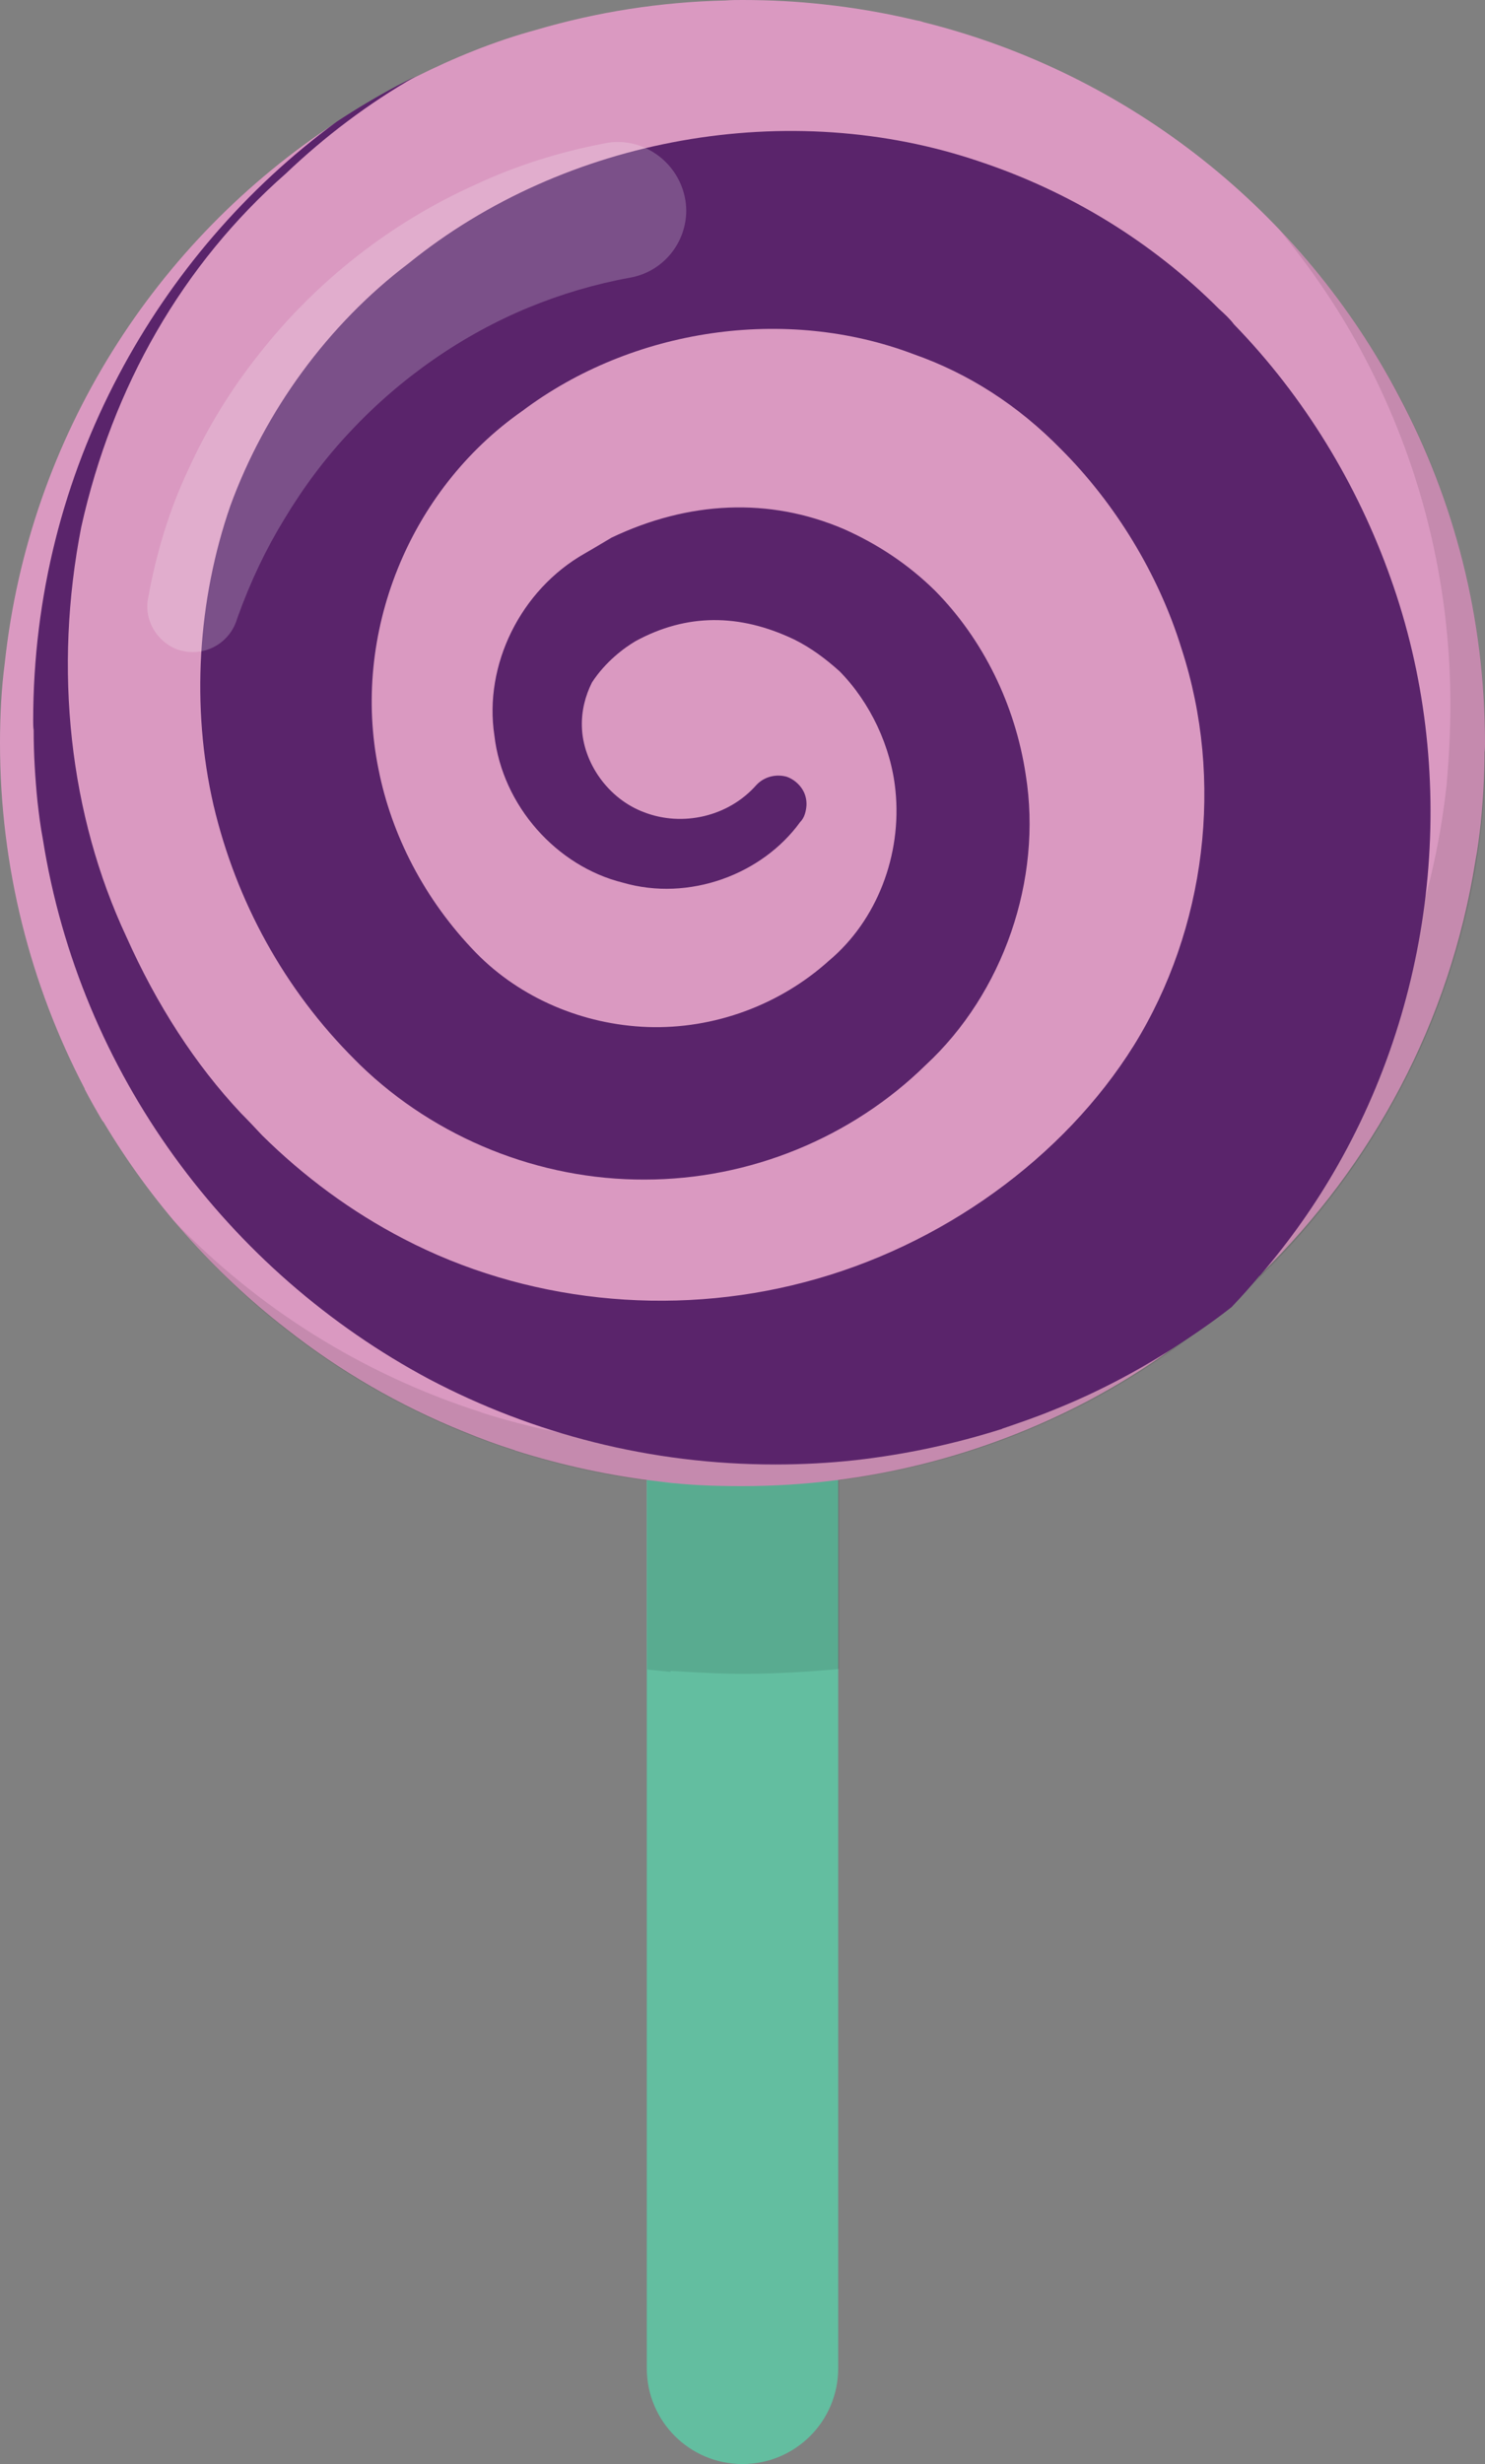 <?xml version="1.0" encoding="iso-8859-1"?>
<!-- Generator: Adobe Illustrator 24.0.2, SVG Export Plug-In . SVG Version: 6.00 Build 0)  -->
<svg version="1.1" id="_x36_" xmlns="http://www.w3.org/2000/svg" xmlns:xlink="http://www.w3.org/1999/xlink" x="0px" y="0px"
	 viewBox="0 0 308.8 512" style="enable-background:new 0 0 308.8 512;" xml:space="preserve">
<rect x="0" y="0" width="308.8" height="512" fill="#808080" stroke="none"/>
<style type="text/css">
	.st0{fill:#63BEA0;}
	.st1{fill:#DA99C1;}
	.st2{opacity:0.1;fill:#040000;}
	.st3{fill:#5A246B;}
	.st4{opacity:0.2;fill:#FFFFFF;}
</style>
<g>
	<path class="st0" d="M174.3,200.7v291.4c0,11-8.9,19.9-19.9,19.9c-11,0-19.9-8.9-19.9-19.9V200.7H174.3z"/>
	<path class="st1" d="M308.8,154.4c0,0.6,0,1.3-0.1,1.9c0,5-0.3,9.9-0.8,14.9c-0.3,2.6-0.6,5.1-1.1,7.7
		c-5.3,33.4-21.4,63.2-44.6,85.8c-0.2,0.2-0.2,0.3-0.5,0.5c-5.5,5.4-11.4,10.4-17.8,14.9c-5.6,4.1-11.5,7.7-17.7,11
		c-21.5,11.3-45.9,17.7-71.9,17.7c-5.8,0-11.2-0.2-16.7-0.9c-10.6-1.2-20.7-3.4-30.5-6.5c-0.1-0.1-0.1-0.1-0.2-0.1
		c-3.5-1.1-7-2.4-10.4-3.8c-13.4-5.4-25.8-12.6-37-21.4c-15.2-11.8-28.1-26.4-38-43c-0.1-0.1-0.2-0.2-0.2-0.2
		c-1.3-2.2-2.5-4.3-3.7-6.6v-0.1C6.4,204.8,0,180.3,0,154.4c0-5.7,0.3-11.4,1-16.7c5.1-47.1,31.4-87.8,69-112.3
		c4.1-2.7,8.3-5.2,12.6-7.5c1.2-0.6,2.5-1.3,3.8-1.9c8-4,16.3-7.4,25.1-9.8c12.6-3.7,25.8-5.8,39.4-6.1C152,0,153.3,0,154.4,0
		c5.8,0,11.3,0.3,16.8,0.9c6.5,0.7,12.9,1.8,19.2,3.3c0.6,0.1,1.1,0.2,1.6,0.4c43,10.7,78.9,39.5,99,77.9
		C302.4,104,308.8,128.4,308.8,154.4z"/>
	<path class="st2" d="M291.1,82.5c-6.8-12.8-15.3-24.6-25.2-34.9c6.9,8.3,13,17.3,18,26.9c11.3,21.5,17.7,46,17.7,71.9
		c0,5.6-0.3,11.2-0.8,16.8c-5.7,52.1-37.4,96.5-81.6,119.9c-21.6,11.3-46,17.7-71.9,17.7c-5.8,0-11.2-0.2-16.8-0.9
		c-10.5-1.2-20.7-3.3-30.4-6.4c-0.1-0.1-0.1-0.1-0.2-0.1c-24.6-7.9-46.5-21.7-63.8-39.8c18.4,22.1,42.9,38.9,71,47.9
		c0.1,0,0.1,0,0.2,0.1c9.8,3.1,19.9,5.3,30.4,6.4c1.1,0.1,2.1,0.2,3.2,0.3c-1.1-0.1-2.1-0.1-3.2-0.3c-1-0.1-2.1-0.2-3.1-0.5v39.4
		l4.8,0.5l0.1-0.2c5,0.3,10,0.6,15,0.6c6.7,0,13.4-0.4,20-1v-39.2c18.5-2.4,36-8,52-16.4c44.2-23.4,75.9-67.8,81.6-119.9
		c0.6-5.5,0.8-11.2,0.8-16.8C308.8,128.4,302.4,104,291.1,82.5z"/>
	<path class="st3" d="M278.2,242.1c-4.6,8.1-9.9,15.6-15.9,22.6c-0.2,0.2-0.2,0.3-0.5,0.5c-1.8,2.2-3.7,4.3-5.7,6.4
		c-3.8,3-7.9,5.8-12.1,8.5c-7.8,5-16.2,9.4-25,12.9c-3.4,1.4-6.9,2.6-10.4,3.8c-0.1,0-0.1,0-0.2,0.1c-9.8,3.1-19.9,5.3-30.5,6.5
		c-5.5,0.6-11,0.9-16.7,0.9c-26,0-50.4-6.4-71.9-17.7C47.3,264.2,16.6,223,8.9,174.3c-0.5-2.6-0.8-5.1-1.1-7.7
		c-0.5-5-0.8-9.9-0.8-14.9c-0.1-0.6-0.1-1.3-0.1-1.9c0-26,6.4-50.4,17.8-71.9c11-20.8,26.5-38.8,45.3-52.6c4.1-2.7,8.3-5.2,12.6-7.5
		c1.2-0.6,2.5-1.3,3.8-1.9c-9.8,5.6-18.8,12.4-27,20.2C38,54.9,23.4,80.3,16.9,109.5c-5.8,29.6-2.5,59.8,9.4,85.2
		c6.3,14.1,14.3,26.5,23.8,36.6c1.4,1.4,2.9,3,4.4,4.6c8.7,8.6,18.6,15.9,29.4,21.5c25.1,13.1,55.5,16.4,83.5,9
		c28.3-7.4,53.8-25.8,68.4-49.2c15-24.2,18.8-55.1,9.9-82.4c-4.8-15.6-13.9-30.3-25-41.4c-9-9.2-19.3-15.8-30.7-19.8
		c-26.6-10.1-58.5-5.4-81.4,11.8C85,101.9,73,131.8,78.7,159.8c2.7,13.7,9.6,27.2,20.3,38.2c9.2,9.4,22.2,14.9,35.6,15.4
		c13.9,0.5,27.6-4.6,37.8-13.8c9.9-8.3,15.2-21.9,13.8-35.4c-0.9-9-5.2-18.2-11.6-24.7c-3-2.7-6-4.9-9.4-6.6
		c-11.5-5.5-22.5-5.4-33,0.3c-2.4,1.4-6.3,4.3-9.1,8.6c-1.4,2.8-2.2,5.9-2.1,9.2c0.2,7.4,5.4,15,13,17.8c7.8,3,17.4,1,23.3-5.7
		c1.7-1.8,4.2-2.3,6.3-1.7c0.6,0.2,1.3,0.6,1.8,1c1.6,1.3,2.4,3,2.3,5c-0.1,1.2-0.4,2.5-1.3,3.4c-7.9,10.9-23.1,16.6-36.9,12.6
		c-13.7-3.4-25-15.9-26.7-30.6c-2.2-14.6,5.4-30.2,18.8-37.8c1.6-0.9,5.4-3.2,5.6-3.3c16-7.6,32.7-8.4,48.2-1.8
		c7,3.1,13.4,7.3,19,12.8c10,10.1,16.7,23.7,18.9,38.3c3.5,21.8-4.7,45.4-20.8,60.3c-15.4,15.1-36.6,23.8-58.4,23.8
		c-21.9,0.1-43.5-8.6-59.2-23.8l-1-1c-14.8-14.7-24.8-33.1-29.5-53c-4.7-20.4-3.3-42.6,3.5-62.2C55.1,85.4,68.2,67.4,85,54.7
		c32.5-26.3,79.2-34.6,118.8-21.1c18.6,6.2,35.7,16.6,49.7,30.6c1.1,1,2.3,2.1,3.1,3.2c14.6,15,25.7,33.3,32.6,52.8
		C303.3,159.7,299.2,205.2,278.2,242.1z"/>
	<path class="st4" d="M128.4,29.5c-0.9,0-1.8,0.1-2.7,0.3c-9.5,1.8-18.6,4.7-26.9,8.6c-17.4,7.8-32.9,19.9-44.8,35
		c-6,7.5-11,15.7-14.8,24.1c-3.9,8.2-6.7,17.3-8.4,26.8c-0.9,4.5,1.8,9.1,6.2,10.7c1,0.3,2,0.5,3.1,0.5c4,0,7.6-2.5,9-6.3l0.3-0.9
		c2.7-7.5,5.9-14.2,9.7-20.4c3.9-6.5,8.5-12.7,13.8-18.3c10.4-11.1,23.2-20,37-25.7c6.8-2.8,13.9-4.9,21.1-6.2
		c6.8-1.2,11.7-7.1,11.7-14C142.6,35.9,136.2,29.5,128.4,29.5z"/>
</g>
</svg>
